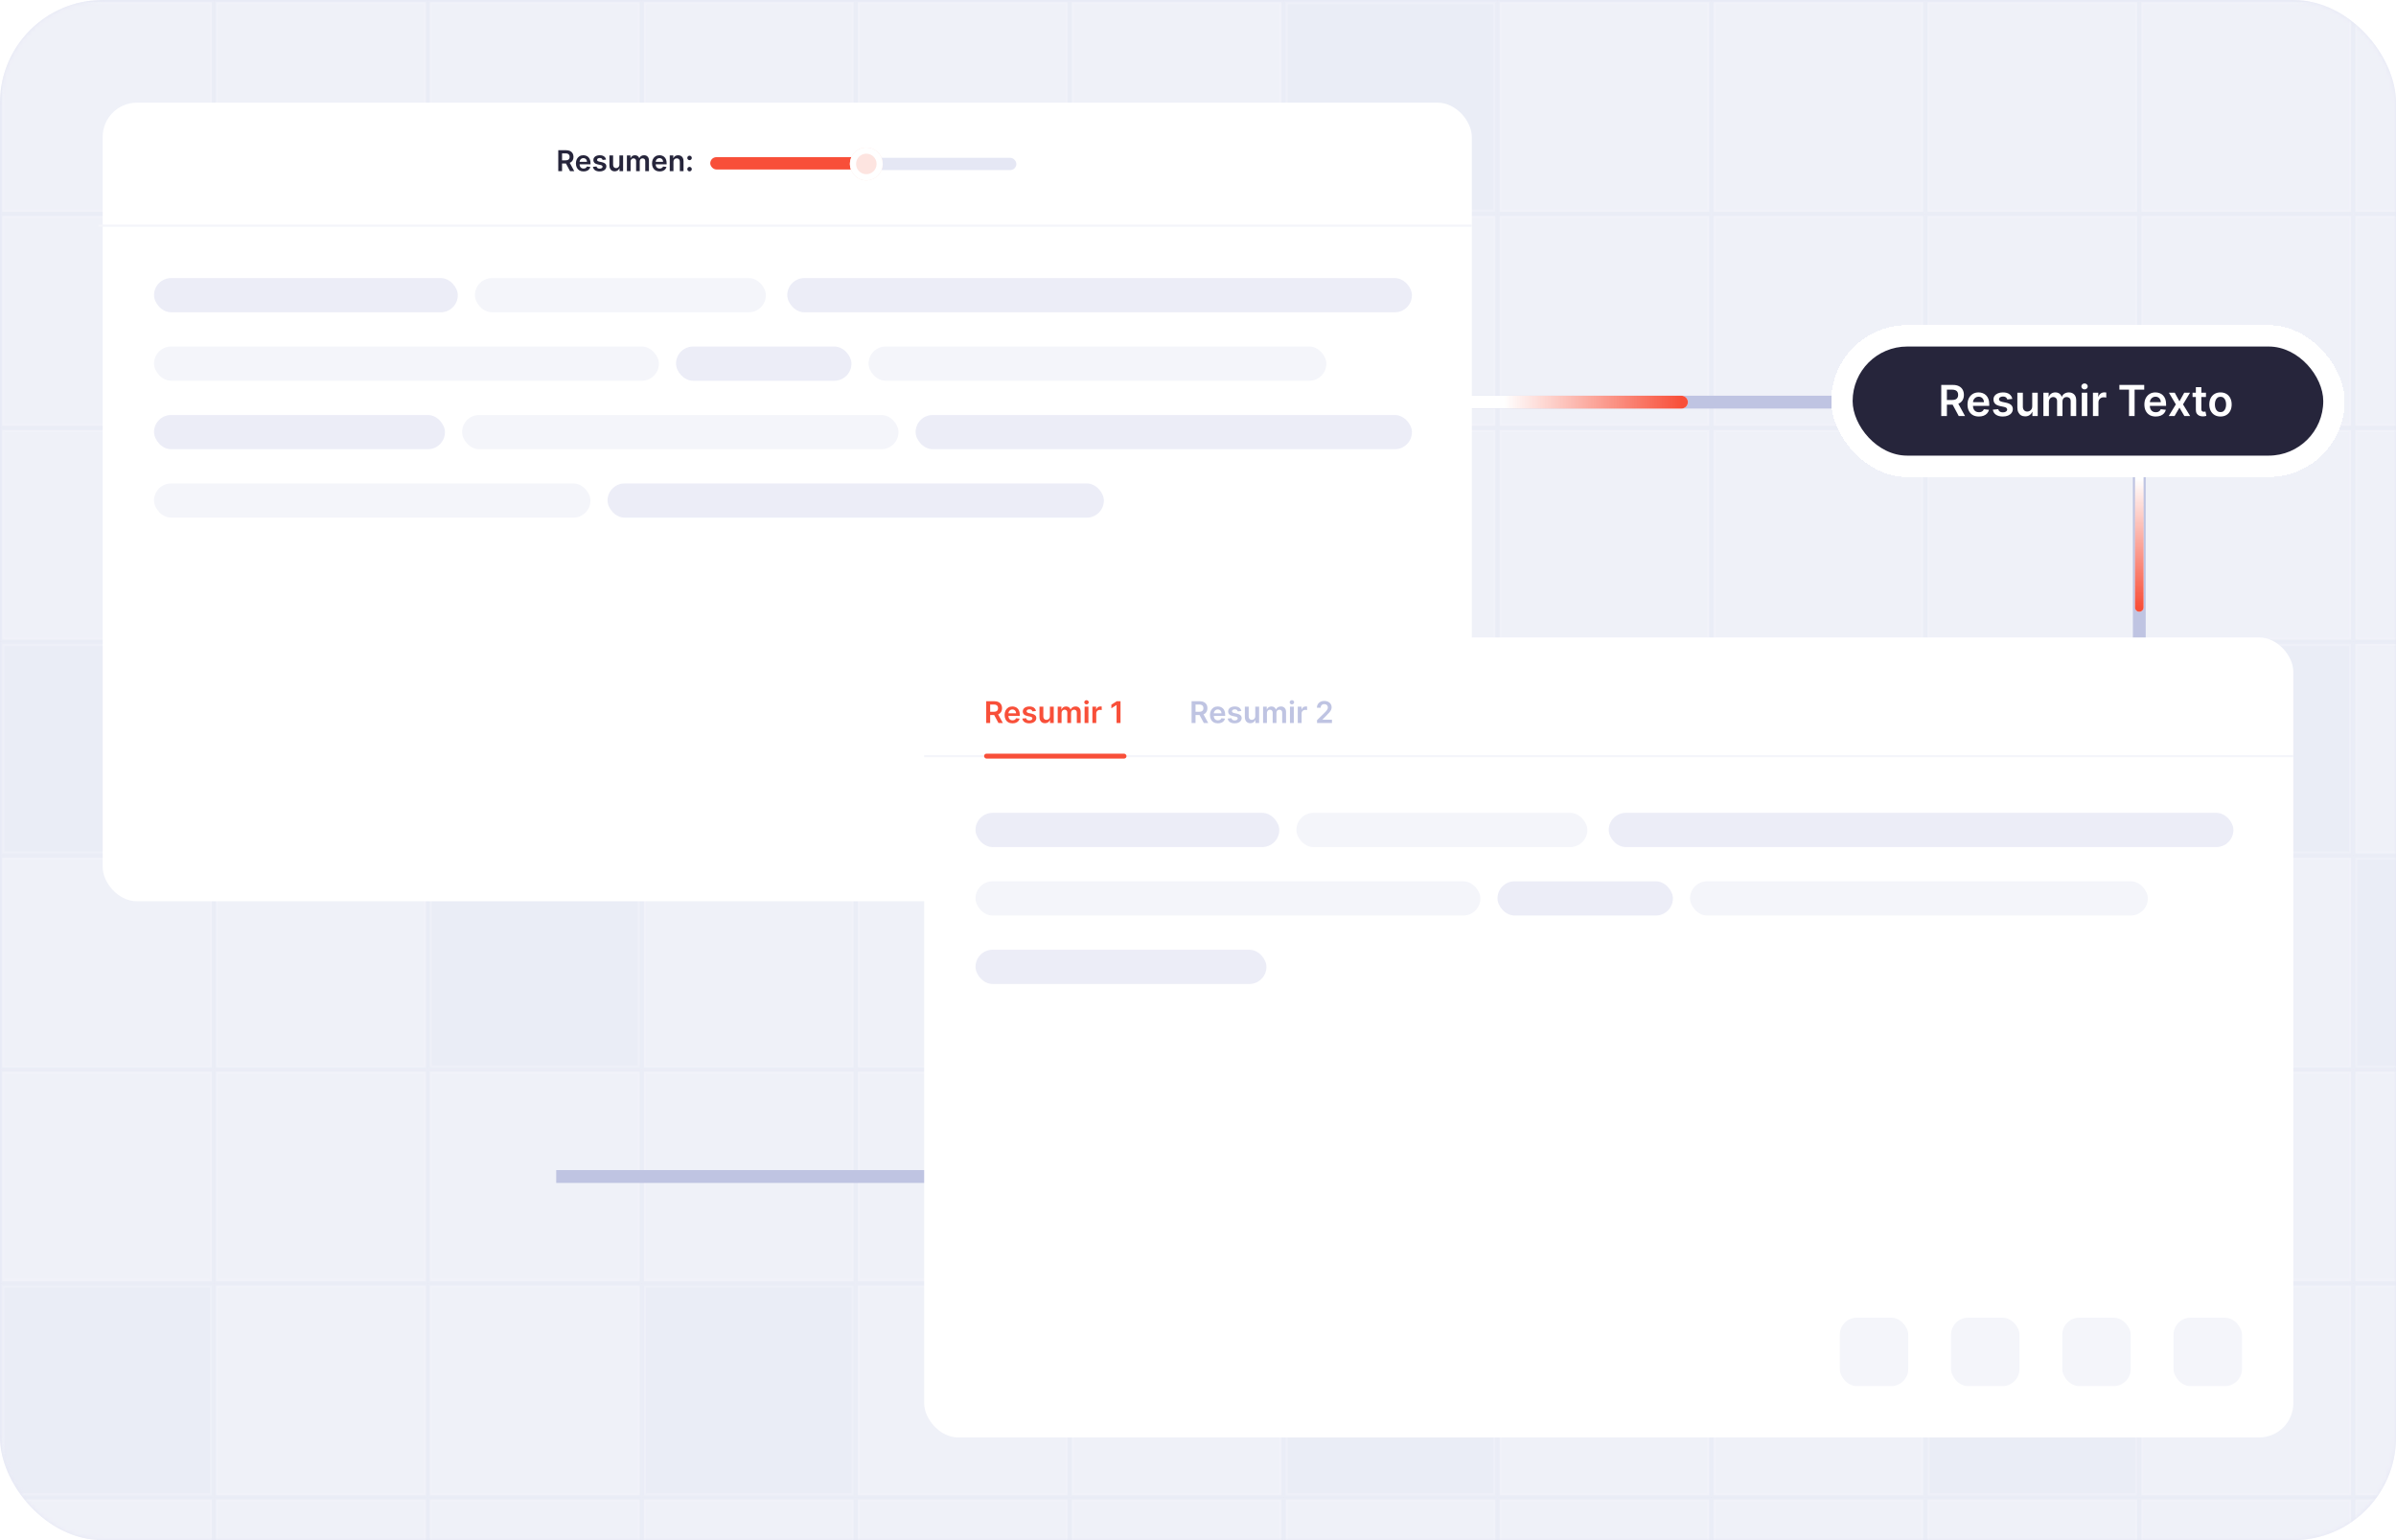 <svg width="560" height="360" viewBox="0 0 560 360" fill="none" xmlns="http://www.w3.org/2000/svg">
<g clip-path="url(#clip0_744_3020)">
<rect width="560" height="360" rx="24" fill="#E5E7F4"/>
<mask id="mask0_744_3020" style="mask-type:alpha" maskUnits="userSpaceOnUse" x="0" y="0" width="560" height="360">
<rect width="560" height="360" rx="24" fill="white"/>
</mask>
<g mask="url(#mask0_744_3020)">
<rect opacity="0.4" x="0.5" y="0.5" width="49" height="49" fill="white" stroke="#F4F5FA"/>
<rect opacity="0.4" x="50.5" y="0.5" width="49" height="49" fill="white" stroke="#F4F5FA"/>
<rect opacity="0.4" x="100.5" y="0.5" width="49" height="49" fill="white" stroke="#F4F5FA"/>
<rect opacity="0.4" x="150.5" y="0.5" width="49" height="49" fill="white" stroke="#F4F5FA"/>
<rect opacity="0.4" x="200.5" y="0.5" width="49" height="49" fill="white" stroke="#F4F5FA"/>
<rect opacity="0.4" x="250.5" y="0.5" width="49" height="49" fill="white" stroke="#F4F5FA"/>
<rect opacity="0.4" x="300.5" y="0.5" width="49" height="49" fill="#F4F5FA" stroke="#F4F5FA"/>
<rect opacity="0.4" x="350.5" y="0.5" width="49" height="49" fill="white" stroke="#F4F5FA"/>
<rect opacity="0.4" x="400.5" y="0.5" width="49" height="49" fill="white" stroke="#F4F5FA"/>
<rect opacity="0.4" x="450.5" y="0.5" width="49" height="49" fill="white" stroke="#F4F5FA"/>
<rect opacity="0.4" x="500.5" y="0.5" width="49" height="49" fill="white" stroke="#F4F5FA"/>
<rect opacity="0.4" x="550.5" y="0.5" width="49" height="49" fill="white" stroke="#F4F5FA"/>
<rect opacity="0.4" x="0.5" y="100.5" width="49" height="49" fill="white" stroke="#F4F5FA"/>
<rect opacity="0.4" x="50.5" y="100.5" width="49" height="49" fill="white" stroke="#F4F5FA"/>
<rect opacity="0.4" x="100.5" y="100.5" width="49" height="49" fill="white" stroke="#F4F5FA"/>
<rect opacity="0.4" x="150.5" y="100.5" width="49" height="49" fill="#F4F5FA" stroke="#F4F5FA"/>
<rect opacity="0.4" x="200.5" y="100.5" width="49" height="49" fill="white" stroke="#F4F5FA"/>
<rect opacity="0.4" x="250.5" y="100.5" width="49" height="49" fill="white" stroke="#F4F5FA"/>
<rect opacity="0.4" x="300.5" y="100.5" width="49" height="49" fill="white" stroke="#F4F5FA"/>
<rect opacity="0.4" x="350.5" y="100.5" width="49" height="49" fill="white" stroke="#F4F5FA"/>
<rect opacity="0.4" x="400.5" y="100.5" width="49" height="49" fill="white" stroke="#F4F5FA"/>
<rect opacity="0.4" x="450.5" y="100.5" width="49" height="49" fill="white" stroke="#F4F5FA"/>
<rect opacity="0.4" x="500.5" y="100.5" width="49" height="49" fill="white" stroke="#F4F5FA"/>
<rect opacity="0.4" x="550.5" y="100.5" width="49" height="49" fill="white" stroke="#F4F5FA"/>
<rect opacity="0.4" x="0.5" y="50.5" width="49" height="49" fill="white" stroke="#F4F5FA"/>
<rect opacity="0.4" x="50.5" y="50.5" width="49" height="49" fill="#F4F5FA" stroke="#F4F5FA"/>
<rect opacity="0.4" x="100.5" y="50.5" width="49" height="49" fill="white" stroke="#F4F5FA"/>
<rect opacity="0.4" x="150.5" y="50.5" width="49" height="49" fill="white" stroke="#F4F5FA"/>
<rect opacity="0.4" x="200.5" y="50.5" width="49" height="49" fill="#F4F5FA" stroke="#F4F5FA"/>
<rect opacity="0.4" x="250.5" y="50.5" width="49" height="49" fill="white" stroke="#F4F5FA"/>
<rect opacity="0.4" x="300.5" y="50.5" width="49" height="49" fill="white" stroke="#F4F5FA"/>
<rect opacity="0.4" x="350.5" y="50.5" width="49" height="49" fill="white" stroke="#F4F5FA"/>
<rect opacity="0.4" x="400.5" y="50.5" width="49" height="49" fill="white" stroke="#F4F5FA"/>
<rect opacity="0.4" x="450.5" y="50.5" width="49" height="49" fill="white" stroke="#F4F5FA"/>
<rect opacity="0.4" x="500.5" y="50.5" width="49" height="49" fill="white" stroke="#F4F5FA"/>
<rect opacity="0.4" x="550.5" y="50.5" width="49" height="49" fill="white" stroke="#F4F5FA"/>
<rect opacity="0.4" x="0.5" y="150.5" width="49" height="49" fill="#F4F5FA" stroke="#F4F5FA"/>
<rect opacity="0.4" x="50.5" y="150.5" width="49" height="49" fill="white" stroke="#F4F5FA"/>
<rect opacity="0.4" x="100.5" y="150.5" width="49" height="49" fill="white" stroke="#F4F5FA"/>
<rect opacity="0.4" x="150.5" y="150.5" width="49" height="49" fill="white" stroke="#F4F5FA"/>
<rect opacity="0.4" x="200.5" y="150.5" width="49" height="49" fill="white" stroke="#F4F5FA"/>
<rect opacity="0.4" x="250.5" y="150.5" width="49" height="49" fill="white" stroke="#F4F5FA"/>
<rect opacity="0.4" x="300.5" y="150.5" width="49" height="49" fill="white" stroke="#F4F5FA"/>
<rect opacity="0.4" x="350.5" y="150.5" width="49" height="49" fill="white" stroke="#F4F5FA"/>
<rect opacity="0.4" x="400.5" y="150.5" width="49" height="49" fill="white" stroke="#F4F5FA"/>
<rect opacity="0.4" x="450.5" y="150.5" width="49" height="49" fill="white" stroke="#F4F5FA"/>
<rect opacity="0.4" x="500.5" y="150.5" width="49" height="49" fill="#F4F5FA" stroke="#F4F5FA"/>
<rect opacity="0.4" x="550.5" y="150.5" width="49" height="49" fill="white" stroke="#F4F5FA"/>
<rect opacity="0.4" x="0.5" y="200.5" width="49" height="49" fill="white" stroke="#F4F5FA"/>
<rect opacity="0.4" x="150.5" y="200.5" width="49" height="49" fill="white" stroke="#F4F5FA"/>
<rect opacity="0.4" x="300.5" y="200.5" width="49" height="49" fill="white" stroke="#F4F5FA"/>
<rect opacity="0.4" x="450.5" y="200.5" width="49" height="49" fill="white" stroke="#F4F5FA"/>
<rect opacity="0.4" x="50.5" y="200.5" width="49" height="49" fill="white" stroke="#F4F5FA"/>
<rect opacity="0.4" x="200.5" y="200.5" width="49" height="49" fill="white" stroke="#F4F5FA"/>
<rect opacity="0.4" x="350.5" y="200.5" width="49" height="49" fill="white" stroke="#F4F5FA"/>
<rect opacity="0.4" x="500.5" y="200.5" width="49" height="49" fill="white" stroke="#F4F5FA"/>
<rect opacity="0.4" x="100.5" y="200.5" width="49" height="49" fill="#F4F5FA" stroke="#F4F5FA"/>
<rect opacity="0.4" x="250.5" y="200.5" width="49" height="49" fill="#F4F5FA" stroke="#F4F5FA"/>
<rect opacity="0.4" x="400.5" y="200.5" width="49" height="49" fill="#F4F5FA" stroke="#F4F5FA"/>
<rect opacity="0.4" x="550.5" y="200.5" width="49" height="49" fill="#F4F5FA" stroke="#F4F5FA"/>
<rect opacity="0.4" x="0.5" y="300.5" width="49" height="49" fill="#F4F5FA" stroke="#F4F5FA"/>
<rect opacity="0.4" x="150.5" y="300.5" width="49" height="49" fill="#F4F5FA" stroke="#F4F5FA"/>
<rect opacity="0.4" x="300.5" y="300.5" width="49" height="49" fill="#F4F5FA" stroke="#F4F5FA"/>
<rect opacity="0.4" x="450.5" y="300.5" width="49" height="49" fill="#F4F5FA" stroke="#F4F5FA"/>
<rect opacity="0.4" x="50.5" y="300.5" width="49" height="49" fill="white" stroke="#F4F5FA"/>
<rect opacity="0.4" x="200.5" y="300.5" width="49" height="49" fill="white" stroke="#F4F5FA"/>
<rect opacity="0.4" x="350.5" y="300.5" width="49" height="49" fill="white" stroke="#F4F5FA"/>
<rect opacity="0.4" x="500.5" y="300.5" width="49" height="49" fill="white" stroke="#F4F5FA"/>
<rect opacity="0.4" x="100.5" y="300.5" width="49" height="49" fill="white" stroke="#F4F5FA"/>
<rect opacity="0.4" x="250.5" y="300.5" width="49" height="49" fill="white" stroke="#F4F5FA"/>
<rect opacity="0.4" x="400.5" y="300.5" width="49" height="49" fill="white" stroke="#F4F5FA"/>
<rect opacity="0.4" x="550.5" y="300.5" width="49" height="49" fill="white" stroke="#F4F5FA"/>
<rect opacity="0.4" x="0.5" y="250.5" width="49" height="49" fill="white" stroke="#F4F5FA"/>
<rect opacity="0.4" x="150.5" y="250.5" width="49" height="49" fill="white" stroke="#F4F5FA"/>
<rect opacity="0.4" x="300.5" y="250.5" width="49" height="49" fill="white" stroke="#F4F5FA"/>
<rect opacity="0.4" x="450.5" y="250.5" width="49" height="49" fill="white" stroke="#F4F5FA"/>
<rect opacity="0.4" x="50.5" y="250.5" width="49" height="49" fill="white" stroke="#F4F5FA"/>
<rect opacity="0.4" x="200.5" y="250.5" width="49" height="49" fill="white" stroke="#F4F5FA"/>
<rect opacity="0.4" x="350.5" y="250.5" width="49" height="49" fill="white" stroke="#F4F5FA"/>
<rect opacity="0.4" x="500.5" y="250.5" width="49" height="49" fill="white" stroke="#F4F5FA"/>
<rect opacity="0.4" x="100.5" y="250.5" width="49" height="49" fill="white" stroke="#F4F5FA"/>
<rect opacity="0.4" x="250.5" y="250.5" width="49" height="49" fill="white" stroke="#F4F5FA"/>
<rect opacity="0.4" x="400.5" y="250.5" width="49" height="49" fill="white" stroke="#F4F5FA"/>
<rect opacity="0.4" x="550.5" y="250.5" width="49" height="49" fill="white" stroke="#F4F5FA"/>
<rect opacity="0.4" x="0.5" y="350.5" width="49" height="49" fill="white" stroke="#F4F5FA"/>
<rect opacity="0.4" x="150.5" y="350.5" width="49" height="49" fill="white" stroke="#F4F5FA"/>
<rect opacity="0.4" x="300.5" y="350.5" width="49" height="49" fill="white" stroke="#F4F5FA"/>
<rect opacity="0.4" x="450.5" y="350.5" width="49" height="49" fill="white" stroke="#F4F5FA"/>
<rect opacity="0.4" x="50.5" y="350.5" width="49" height="49" fill="white" stroke="#F4F5FA"/>
<rect opacity="0.4" x="200.5" y="350.5" width="49" height="49" fill="white" stroke="#F4F5FA"/>
<rect opacity="0.4" x="350.5" y="350.5" width="49" height="49" fill="white" stroke="#F4F5FA"/>
<rect opacity="0.4" x="500.5" y="350.5" width="49" height="49" fill="white" stroke="#F4F5FA"/>
<rect opacity="0.4" x="100.5" y="350.5" width="49" height="49" fill="white" stroke="#F4F5FA"/>
<rect opacity="0.4" x="250.5" y="350.5" width="49" height="49" fill="white" stroke="#F4F5FA"/>
<rect opacity="0.4" x="400.5" y="350.5" width="49" height="49" fill="white" stroke="#F4F5FA"/>
<rect opacity="0.4" x="550.5" y="350.5" width="49" height="49" fill="white" stroke="#F4F5FA"/>
</g>
<path d="M500 156L500 106C500 99.373 494.627 94 488 94H337" stroke="#BFC4E2" stroke-width="3"/>
<path d="M218 275H130" stroke="#BFC4E2" stroke-width="3"/>
<path d="M501 95V94H499V95H501ZM499 142C499 142.552 499.448 143 500 143C500.552 143 501 142.552 501 142H499ZM499 95V142H501V95H499Z" fill="white"/>
<path d="M501 95V94H499V95H501ZM499 142C499 142.552 499.448 143 500 143C500.552 143 501 142.552 501 142H499ZM499 95V142H501V95H499Z" fill="url(#paint0_linear_744_3020)"/>
<g filter="url(#filter0_d_744_3020)">
<rect x="24" y="24" width="320" height="186.667" rx="8" fill="white"/>
</g>
<rect x="36" y="97" width="68" height="8" rx="4" fill="#E5E7F4" fill-opacity="0.75"/>
<rect x="184" y="65" width="146" height="8" rx="4" fill="#E5E7F4" fill-opacity="0.75"/>
<rect x="108" y="97" width="102" height="8" rx="4" fill="#F4F5FA"/>
<rect x="36" y="113" width="102" height="8" rx="4" fill="#F4F5FA"/>
<rect x="36" y="81" width="118" height="8" rx="4" fill="#F4F5FA"/>
<rect x="111" y="65" width="68" height="8" rx="4" fill="#F4F5FA"/>
<rect x="158" y="81" width="41" height="8" rx="4" fill="#E5E7F4" fill-opacity="0.75"/>
<rect x="214" y="97" width="116" height="8" rx="4" fill="#E5E7F4" fill-opacity="0.75"/>
<rect x="142" y="113" width="116" height="8" rx="4" fill="#E5E7F4" fill-opacity="0.75"/>
<rect x="203" y="81" width="107" height="8" rx="4" fill="#F4F5FA"/>
<rect x="36" y="65" width="71" height="8" rx="4" fill="#E5E7F4" fill-opacity="0.75"/>
<path d="M130.482 40V35.113H132.315C132.69 35.113 133.005 35.178 133.26 35.308C133.516 35.439 133.709 35.622 133.84 35.857C133.972 36.091 134.038 36.364 134.038 36.676C134.038 36.989 133.971 37.261 133.837 37.492C133.705 37.721 133.51 37.898 133.253 38.024C132.995 38.148 132.678 38.21 132.303 38.21H130.998V37.475H132.184C132.403 37.475 132.583 37.445 132.723 37.385C132.863 37.322 132.966 37.233 133.033 37.115C133.101 36.996 133.136 36.849 133.136 36.676C133.136 36.502 133.101 36.354 133.033 36.232C132.965 36.108 132.86 36.014 132.72 35.95C132.58 35.885 132.4 35.852 132.179 35.852H131.367V40H130.482ZM133.007 37.785L134.217 40H133.229L132.04 37.785H133.007ZM136.385 40.072C136.017 40.072 135.7 39.995 135.433 39.843C135.167 39.688 134.962 39.47 134.819 39.189C134.676 38.906 134.604 38.572 134.604 38.189C134.604 37.812 134.676 37.481 134.819 37.196C134.964 36.91 135.166 36.687 135.425 36.528C135.685 36.367 135.989 36.287 136.339 36.287C136.565 36.287 136.778 36.323 136.979 36.397C137.181 36.468 137.359 36.58 137.513 36.731C137.669 36.882 137.792 37.074 137.881 37.308C137.97 37.541 138.015 37.817 138.015 38.139V38.404H135.01V37.821H137.187C137.185 37.656 137.149 37.509 137.079 37.38C137.009 37.249 136.911 37.147 136.786 37.072C136.662 36.997 136.517 36.96 136.351 36.96C136.175 36.96 136.02 37.003 135.886 37.089C135.752 37.173 135.648 37.284 135.573 37.423C135.5 37.559 135.463 37.71 135.461 37.874V38.382C135.461 38.595 135.5 38.778 135.578 38.931C135.656 39.082 135.765 39.198 135.905 39.279C136.045 39.359 136.209 39.399 136.397 39.399C136.522 39.399 136.636 39.381 136.738 39.346C136.84 39.309 136.928 39.256 137.003 39.186C137.078 39.116 137.134 39.029 137.172 38.926L137.979 39.017C137.928 39.23 137.831 39.416 137.688 39.575C137.546 39.733 137.365 39.855 137.144 39.943C136.922 40.029 136.669 40.072 136.385 40.072ZM141.642 37.303L140.855 37.389C140.833 37.31 140.794 37.235 140.738 37.165C140.684 37.095 140.611 37.038 140.518 36.996C140.426 36.953 140.313 36.931 140.18 36.931C140 36.931 139.849 36.97 139.726 37.048C139.605 37.126 139.546 37.227 139.547 37.351C139.546 37.458 139.585 37.544 139.664 37.611C139.745 37.678 139.879 37.733 140.065 37.776L140.69 37.91C141.037 37.984 141.295 38.103 141.463 38.265C141.634 38.427 141.72 38.64 141.721 38.902C141.72 39.133 141.652 39.337 141.518 39.513C141.386 39.688 141.203 39.825 140.967 39.924C140.732 40.022 140.461 40.072 140.156 40.072C139.707 40.072 139.346 39.978 139.072 39.79C138.799 39.601 138.636 39.337 138.583 39L139.426 38.919C139.464 39.084 139.545 39.209 139.669 39.294C139.793 39.378 139.955 39.42 140.153 39.42C140.359 39.42 140.523 39.378 140.647 39.294C140.773 39.209 140.836 39.105 140.836 38.981C140.836 38.876 140.795 38.789 140.714 38.721C140.635 38.653 140.511 38.6 140.342 38.563L139.717 38.432C139.365 38.359 139.105 38.236 138.936 38.062C138.768 37.887 138.684 37.666 138.686 37.399C138.684 37.173 138.745 36.977 138.87 36.812C138.995 36.645 139.169 36.516 139.392 36.425C139.616 36.333 139.875 36.287 140.168 36.287C140.597 36.287 140.935 36.378 141.182 36.561C141.43 36.744 141.584 36.992 141.642 37.303ZM144.77 38.458V36.334H145.634V40H144.796V39.349H144.758C144.675 39.554 144.539 39.722 144.35 39.852C144.162 39.983 143.931 40.048 143.655 40.048C143.415 40.048 143.203 39.994 143.018 39.888C142.835 39.78 142.692 39.623 142.589 39.418C142.485 39.211 142.434 38.961 142.434 38.668V36.334H143.297V38.535C143.297 38.767 143.361 38.952 143.488 39.088C143.616 39.225 143.783 39.294 143.989 39.294C144.117 39.294 144.24 39.263 144.359 39.201C144.479 39.139 144.577 39.046 144.653 38.924C144.731 38.8 144.77 38.645 144.77 38.458ZM146.522 40V36.334H147.348V36.957H147.391C147.467 36.747 147.593 36.584 147.77 36.466C147.947 36.346 148.157 36.287 148.402 36.287C148.651 36.287 148.86 36.347 149.03 36.468C149.202 36.587 149.323 36.751 149.393 36.957H149.431C149.512 36.754 149.649 36.592 149.841 36.471C150.036 36.348 150.265 36.287 150.531 36.287C150.868 36.287 151.144 36.393 151.357 36.607C151.57 36.82 151.677 37.131 151.677 37.54V40H150.81V37.673C150.81 37.446 150.75 37.279 150.629 37.175C150.508 37.068 150.36 37.015 150.185 37.015C149.977 37.015 149.814 37.08 149.696 37.21C149.58 37.339 149.522 37.507 149.522 37.714V40H148.674V37.638C148.674 37.448 148.617 37.297 148.503 37.184C148.39 37.071 148.242 37.015 148.059 37.015C147.935 37.015 147.822 37.047 147.72 37.11C147.618 37.172 147.537 37.261 147.477 37.375C147.416 37.488 147.386 37.62 147.386 37.771V40H146.522ZM154.176 40.072C153.808 40.072 153.491 39.995 153.223 39.843C152.958 39.688 152.753 39.47 152.61 39.189C152.467 38.906 152.395 38.572 152.395 38.189C152.395 37.812 152.467 37.481 152.61 37.196C152.755 36.91 152.957 36.687 153.216 36.528C153.476 36.367 153.78 36.287 154.13 36.287C154.356 36.287 154.569 36.323 154.77 36.397C154.972 36.468 155.15 36.58 155.304 36.731C155.46 36.882 155.583 37.074 155.672 37.308C155.761 37.541 155.806 37.817 155.806 38.139V38.404H152.801V37.821H154.977C154.976 37.656 154.94 37.509 154.87 37.38C154.8 37.249 154.702 37.147 154.577 37.072C154.452 36.997 154.308 36.96 154.142 36.96C153.966 36.96 153.811 37.003 153.677 37.089C153.543 37.173 153.439 37.284 153.364 37.423C153.291 37.559 153.254 37.71 153.252 37.874V38.382C153.252 38.595 153.291 38.778 153.369 38.931C153.447 39.082 153.556 39.198 153.696 39.279C153.836 39.359 154 39.399 154.188 39.399C154.313 39.399 154.427 39.381 154.529 39.346C154.631 39.309 154.719 39.256 154.794 39.186C154.868 39.116 154.925 39.029 154.963 38.926L155.77 39.017C155.719 39.23 155.622 39.416 155.479 39.575C155.337 39.733 155.156 39.855 154.935 39.943C154.713 40.029 154.46 40.072 154.176 40.072ZM157.4 37.852V40H156.536V36.334H157.362V36.957H157.405C157.489 36.752 157.624 36.589 157.808 36.468C157.994 36.347 158.224 36.287 158.498 36.287C158.751 36.287 158.971 36.341 159.159 36.449C159.348 36.557 159.495 36.714 159.598 36.919C159.703 37.124 159.755 37.373 159.753 37.666V40H158.889V37.8C158.889 37.555 158.826 37.363 158.698 37.225C158.573 37.086 158.399 37.017 158.176 37.017C158.025 37.017 157.89 37.05 157.773 37.117C157.656 37.182 157.565 37.277 157.498 37.401C157.433 37.525 157.4 37.676 157.4 37.852ZM161.164 40.053C161.019 40.053 160.895 40.002 160.791 39.9C160.688 39.798 160.637 39.674 160.639 39.528C160.637 39.384 160.688 39.262 160.791 39.16C160.895 39.058 161.019 39.007 161.164 39.007C161.304 39.007 161.425 39.058 161.529 39.16C161.634 39.262 161.687 39.384 161.689 39.528C161.687 39.624 161.661 39.713 161.612 39.792C161.564 39.872 161.501 39.936 161.421 39.983C161.343 40.029 161.257 40.053 161.164 40.053ZM161.164 37.437C161.019 37.437 160.895 37.386 160.791 37.284C160.688 37.181 160.637 37.057 160.639 36.912C160.637 36.769 160.688 36.646 160.791 36.544C160.895 36.441 161.019 36.389 161.164 36.389C161.304 36.389 161.425 36.441 161.529 36.544C161.634 36.646 161.687 36.769 161.689 36.912C161.687 37.008 161.661 37.095 161.612 37.175C161.564 37.254 161.501 37.318 161.421 37.365C161.343 37.413 161.257 37.437 161.164 37.437Z" fill="#26253B"/>
<rect x="166" y="36.733" width="36.48" height="2.88" rx="1.44" fill="#F84F39"/>
<rect x="201.066" y="36.879" width="36.48" height="2.88" rx="1.44" fill="#E5E7F4"/>
<g filter="url(#filter1_d_744_3020)">
<path d="M202.48 42.16C204.6 42.16 206.32 40.44 206.32 38.319C206.32 36.199 204.6 34.48 202.48 34.48C200.359 34.48 198.64 36.199 198.64 38.319C198.64 40.44 200.359 42.16 202.48 42.16Z" fill="#FDE4E0"/>
<path d="M205.6 38.319C205.6 40.043 204.203 41.44 202.48 41.44C200.757 41.44 199.36 40.043 199.36 38.319C199.36 36.596 200.757 35.2 202.48 35.2C204.203 35.2 205.6 36.596 205.6 38.319Z" stroke="white" stroke-width="1.44"/>
</g>
<g filter="url(#filter2_d_744_3020)">
<rect x="216" y="149" width="320" height="187" rx="8" fill="white"/>
</g>
<line x1="216" y1="176.75" x2="536" y2="176.75" stroke="#F4F5FA" stroke-width="0.5"/>
<rect x="508" y="308" width="16" height="16" rx="4" fill="#F4F5FA"/>
<rect x="456" y="308" width="16" height="16" rx="4" fill="#F4F5FA"/>
<rect x="482" y="308" width="16" height="16" rx="4" fill="#F4F5FA"/>
<rect x="430" y="308" width="16" height="16" rx="4" fill="#F4F5FA"/>
<rect x="228" y="222" width="68" height="8" rx="4" fill="#E5E7F4" fill-opacity="0.75"/>
<rect x="376" y="190" width="146" height="8" rx="4" fill="#E5E7F4" fill-opacity="0.75"/>
<rect x="228" y="206" width="118" height="8" rx="4" fill="#F4F5FA"/>
<rect x="303" y="190" width="68" height="8" rx="4" fill="#F4F5FA"/>
<rect x="350" y="206" width="41" height="8" rx="4" fill="#E5E7F4" fill-opacity="0.75"/>
<rect x="395" y="206" width="107" height="8" rx="4" fill="#F4F5FA"/>
<rect x="228" y="190" width="71" height="8" rx="4" fill="#E5E7F4" fill-opacity="0.75"/>
<path d="M230.502 169V163.909H232.411C232.802 163.909 233.13 163.977 233.396 164.113C233.662 164.249 233.864 164.439 234 164.685C234.137 164.928 234.206 165.212 234.206 165.537C234.206 165.864 234.136 166.147 233.997 166.387C233.86 166.626 233.657 166.811 233.388 166.942C233.12 167.071 232.79 167.136 232.399 167.136H231.039V166.37H232.275C232.503 166.37 232.69 166.339 232.836 166.276C232.982 166.211 233.09 166.117 233.159 165.995C233.231 165.87 233.266 165.718 233.266 165.537C233.266 165.357 233.231 165.203 233.159 165.075C233.088 164.946 232.98 164.848 232.834 164.782C232.688 164.714 232.5 164.68 232.27 164.68H231.424V169H230.502ZM233.132 166.693L234.392 169H233.363L232.125 166.693H233.132ZM236.651 169.075C236.268 169.075 235.937 168.995 235.659 168.836C235.382 168.675 235.169 168.448 235.02 168.155C234.871 167.86 234.796 167.513 234.796 167.113C234.796 166.721 234.871 166.376 235.02 166.079C235.171 165.781 235.381 165.549 235.651 165.383C235.922 165.216 236.239 165.132 236.604 165.132C236.839 165.132 237.061 165.17 237.27 165.246C237.48 165.321 237.666 165.437 237.827 165.594C237.989 165.752 238.117 165.952 238.209 166.196C238.302 166.438 238.349 166.726 238.349 167.061V167.337H235.219V166.73H237.486C237.484 166.558 237.447 166.405 237.374 166.271C237.301 166.135 237.199 166.028 237.068 165.95C236.939 165.872 236.788 165.833 236.616 165.833C236.432 165.833 236.27 165.878 236.131 165.967C235.992 166.055 235.883 166.171 235.806 166.315C235.729 166.458 235.69 166.614 235.689 166.785V167.315C235.689 167.537 235.729 167.727 235.811 167.886C235.892 168.044 236.005 168.165 236.151 168.249C236.297 168.332 236.468 168.374 236.663 168.374C236.794 168.374 236.913 168.355 237.019 168.319C237.125 168.281 237.217 168.225 237.295 168.152C237.372 168.079 237.431 167.989 237.471 167.881L238.311 167.976C238.258 168.198 238.157 168.392 238.008 168.558C237.86 168.722 237.672 168.849 237.441 168.94C237.211 169.03 236.947 169.075 236.651 169.075ZM242.128 166.191L241.307 166.281C241.284 166.198 241.243 166.12 241.185 166.047C241.129 165.974 241.053 165.915 240.957 165.87C240.861 165.826 240.743 165.803 240.604 165.803C240.417 165.803 240.259 165.844 240.131 165.925C240.006 166.006 239.943 166.112 239.945 166.241C239.943 166.352 239.984 166.442 240.067 166.512C240.151 166.581 240.291 166.638 240.484 166.683L241.136 166.822C241.497 166.9 241.765 167.024 241.941 167.193C242.118 167.362 242.208 167.583 242.21 167.857C242.208 168.097 242.138 168.309 241.998 168.493C241.861 168.675 241.669 168.818 241.424 168.92C241.179 169.023 240.897 169.075 240.579 169.075C240.112 169.075 239.735 168.977 239.45 168.781C239.165 168.584 238.995 168.31 238.941 167.958L239.818 167.874C239.858 168.046 239.943 168.176 240.072 168.264C240.201 168.352 240.369 168.396 240.576 168.396C240.79 168.396 240.962 168.352 241.091 168.264C241.222 168.176 241.287 168.068 241.287 167.939C241.287 167.829 241.245 167.739 241.161 167.668C241.078 167.596 240.948 167.542 240.773 167.504L240.122 167.367C239.755 167.291 239.484 167.162 239.309 166.982C239.133 166.799 239.046 166.569 239.048 166.29C239.046 166.055 239.11 165.851 239.239 165.679C239.37 165.505 239.551 165.371 239.783 165.276C240.017 165.18 240.286 165.132 240.591 165.132C241.039 165.132 241.391 165.227 241.648 165.418C241.906 165.609 242.066 165.866 242.128 166.191ZM245.385 167.394V165.182H246.285V169H245.413V168.321H245.373C245.287 168.535 245.145 168.71 244.948 168.846C244.752 168.982 244.511 169.05 244.224 169.05C243.974 169.05 243.753 168.994 243.561 168.883C243.37 168.77 243.221 168.607 243.113 168.393C243.005 168.178 242.952 167.918 242.952 167.613V165.182H243.851V167.474C243.851 167.716 243.918 167.908 244.05 168.05C244.183 168.193 244.357 168.264 244.572 168.264C244.705 168.264 244.833 168.232 244.958 168.167C245.082 168.103 245.184 168.007 245.263 167.879C245.345 167.75 245.385 167.588 245.385 167.394ZM247.21 169V165.182H248.07V165.831H248.115C248.195 165.612 248.327 165.441 248.51 165.319C248.694 165.194 248.914 165.132 249.169 165.132C249.428 165.132 249.646 165.195 249.823 165.321C250.002 165.445 250.128 165.615 250.201 165.831H250.241C250.325 165.618 250.468 165.449 250.668 165.324C250.87 165.196 251.11 165.132 251.387 165.132C251.738 165.132 252.025 165.243 252.247 165.465C252.469 165.687 252.58 166.011 252.58 166.437V169H251.677V166.576C251.677 166.339 251.614 166.166 251.488 166.057C251.363 165.946 251.208 165.89 251.026 165.89C250.809 165.89 250.639 165.958 250.517 166.094C250.396 166.228 250.335 166.403 250.335 166.619V169H249.453V166.539C249.453 166.342 249.393 166.184 249.274 166.067C249.156 165.949 249.002 165.89 248.811 165.89C248.682 165.89 248.564 165.923 248.458 165.99C248.352 166.054 248.268 166.146 248.205 166.266C248.142 166.383 248.11 166.521 248.11 166.678V169H247.21ZM253.493 169V165.182H254.392V169H253.493ZM253.945 164.64C253.803 164.64 253.68 164.593 253.577 164.498C253.474 164.402 253.423 164.287 253.423 164.153C253.423 164.017 253.474 163.902 253.577 163.807C253.68 163.711 253.803 163.663 253.945 163.663C254.089 163.663 254.212 163.711 254.313 163.807C254.416 163.902 254.467 164.017 254.467 164.153C254.467 164.287 254.416 164.402 254.313 164.498C254.212 164.593 254.089 164.64 253.945 164.64ZM255.318 169V165.182H256.19V165.818H256.23C256.3 165.598 256.419 165.428 256.588 165.309C256.759 165.188 256.953 165.127 257.172 165.127C257.222 165.127 257.277 165.13 257.339 165.135C257.402 165.138 257.454 165.144 257.495 165.152V165.98C257.457 165.967 257.397 165.955 257.314 165.945C257.233 165.933 257.154 165.928 257.078 165.928C256.914 165.928 256.766 165.963 256.635 166.034C256.506 166.104 256.404 166.201 256.33 166.325C256.255 166.45 256.218 166.593 256.218 166.755V169H255.318ZM261.89 163.909V169H260.968V164.806H260.938L259.748 165.567V164.722L261.013 163.909H261.89Z" fill="#F84F39"/>
<path d="M278.502 169V163.909H280.411C280.802 163.909 281.13 163.977 281.396 164.113C281.662 164.249 281.864 164.439 282 164.685C282.137 164.928 282.206 165.212 282.206 165.537C282.206 165.864 282.136 166.147 281.997 166.387C281.86 166.626 281.657 166.811 281.388 166.942C281.12 167.071 280.79 167.136 280.399 167.136H279.039V166.37H280.275C280.503 166.37 280.69 166.339 280.836 166.276C280.982 166.211 281.09 166.117 281.159 165.995C281.231 165.87 281.266 165.718 281.266 165.537C281.266 165.357 281.231 165.203 281.159 165.075C281.088 164.946 280.98 164.848 280.834 164.782C280.688 164.714 280.5 164.68 280.27 164.68H279.424V169H278.502ZM281.132 166.693L282.392 169H281.363L280.125 166.693H281.132ZM284.651 169.075C284.268 169.075 283.937 168.995 283.659 168.836C283.382 168.675 283.169 168.448 283.02 168.155C282.871 167.86 282.796 167.513 282.796 167.113C282.796 166.721 282.871 166.376 283.02 166.079C283.171 165.781 283.381 165.549 283.651 165.383C283.922 165.216 284.239 165.132 284.604 165.132C284.839 165.132 285.061 165.17 285.27 165.246C285.48 165.321 285.666 165.437 285.827 165.594C285.989 165.752 286.117 165.952 286.209 166.196C286.302 166.438 286.349 166.726 286.349 167.061V167.337H283.219V166.73H285.486C285.484 166.558 285.447 166.405 285.374 166.271C285.301 166.135 285.199 166.028 285.068 165.95C284.939 165.872 284.788 165.833 284.616 165.833C284.432 165.833 284.27 165.878 284.131 165.967C283.992 166.055 283.883 166.171 283.806 166.315C283.729 166.458 283.69 166.614 283.689 166.785V167.315C283.689 167.537 283.729 167.727 283.811 167.886C283.892 168.044 284.005 168.165 284.151 168.249C284.297 168.332 284.468 168.374 284.663 168.374C284.794 168.374 284.913 168.355 285.019 168.319C285.125 168.281 285.217 168.225 285.295 168.152C285.372 168.079 285.431 167.989 285.471 167.881L286.311 167.976C286.258 168.198 286.157 168.392 286.008 168.558C285.86 168.722 285.672 168.849 285.441 168.94C285.211 169.03 284.947 169.075 284.651 169.075ZM290.128 166.191L289.307 166.281C289.284 166.198 289.243 166.12 289.185 166.047C289.129 165.974 289.053 165.915 288.957 165.87C288.861 165.826 288.743 165.803 288.604 165.803C288.417 165.803 288.259 165.844 288.131 165.925C288.006 166.006 287.943 166.112 287.945 166.241C287.943 166.352 287.984 166.442 288.067 166.512C288.151 166.581 288.291 166.638 288.484 166.683L289.136 166.822C289.497 166.9 289.765 167.024 289.941 167.193C290.118 167.362 290.208 167.583 290.21 167.857C290.208 168.097 290.138 168.309 289.998 168.493C289.861 168.675 289.669 168.818 289.424 168.92C289.179 169.023 288.897 169.075 288.579 169.075C288.112 169.075 287.735 168.977 287.45 168.781C287.165 168.584 286.995 168.31 286.941 167.958L287.818 167.874C287.858 168.046 287.943 168.176 288.072 168.264C288.201 168.352 288.369 168.396 288.576 168.396C288.79 168.396 288.962 168.352 289.091 168.264C289.222 168.176 289.287 168.068 289.287 167.939C289.287 167.829 289.245 167.739 289.161 167.668C289.078 167.596 288.948 167.542 288.773 167.504L288.122 167.367C287.755 167.291 287.484 167.162 287.309 166.982C287.133 166.799 287.046 166.569 287.048 166.29C287.046 166.055 287.11 165.851 287.239 165.679C287.37 165.505 287.551 165.371 287.783 165.276C288.017 165.18 288.286 165.132 288.591 165.132C289.039 165.132 289.391 165.227 289.648 165.418C289.906 165.609 290.066 165.866 290.128 166.191ZM293.385 167.394V165.182H294.285V169H293.413V168.321H293.373C293.287 168.535 293.145 168.71 292.948 168.846C292.752 168.982 292.511 169.05 292.224 169.05C291.974 169.05 291.753 168.994 291.561 168.883C291.37 168.77 291.221 168.607 291.113 168.393C291.005 168.178 290.952 167.918 290.952 167.613V165.182H291.851V167.474C291.851 167.716 291.918 167.908 292.05 168.05C292.183 168.193 292.357 168.264 292.572 168.264C292.705 168.264 292.833 168.232 292.958 168.167C293.082 168.103 293.184 168.007 293.263 167.879C293.345 167.75 293.385 167.588 293.385 167.394ZM295.21 169V165.182H296.07V165.831H296.115C296.195 165.612 296.327 165.441 296.51 165.319C296.694 165.194 296.914 165.132 297.169 165.132C297.428 165.132 297.646 165.195 297.823 165.321C298.002 165.445 298.128 165.615 298.201 165.831H298.241C298.325 165.618 298.468 165.449 298.668 165.324C298.87 165.196 299.11 165.132 299.387 165.132C299.738 165.132 300.025 165.243 300.247 165.465C300.469 165.687 300.58 166.011 300.58 166.437V169H299.677V166.576C299.677 166.339 299.614 166.166 299.488 166.057C299.363 165.946 299.208 165.89 299.026 165.89C298.809 165.89 298.639 165.958 298.517 166.094C298.396 166.228 298.335 166.403 298.335 166.619V169H297.453V166.539C297.453 166.342 297.393 166.184 297.274 166.067C297.156 165.949 297.002 165.89 296.811 165.89C296.682 165.89 296.564 165.923 296.458 165.99C296.352 166.054 296.268 166.146 296.205 166.266C296.142 166.383 296.11 166.521 296.11 166.678V169H295.21ZM301.493 169V165.182H302.392V169H301.493ZM301.945 164.64C301.803 164.64 301.68 164.593 301.577 164.498C301.474 164.402 301.423 164.287 301.423 164.153C301.423 164.017 301.474 163.902 301.577 163.807C301.68 163.711 301.803 163.663 301.945 163.663C302.089 163.663 302.212 163.711 302.313 163.807C302.416 163.902 302.467 164.017 302.467 164.153C302.467 164.287 302.416 164.402 302.313 164.498C302.212 164.593 302.089 164.64 301.945 164.64ZM303.318 169V165.182H304.19V165.818H304.23C304.3 165.598 304.419 165.428 304.588 165.309C304.759 165.188 304.953 165.127 305.172 165.127C305.222 165.127 305.277 165.13 305.339 165.135C305.402 165.138 305.454 165.144 305.495 165.152V165.98C305.457 165.967 305.397 165.955 305.314 165.945C305.233 165.933 305.154 165.928 305.078 165.928C304.914 165.928 304.766 165.963 304.635 166.034C304.506 166.104 304.404 166.201 304.33 166.325C304.255 166.45 304.218 166.593 304.218 166.755V169H303.318ZM307.82 169V168.334L309.587 166.601C309.756 166.431 309.897 166.279 310.01 166.146C310.122 166.014 310.207 165.885 310.263 165.761C310.319 165.637 310.348 165.504 310.348 165.363C310.348 165.203 310.311 165.065 310.238 164.951C310.165 164.835 310.065 164.745 309.938 164.682C309.81 164.619 309.665 164.588 309.502 164.588C309.335 164.588 309.188 164.623 309.062 164.692C308.937 164.76 308.839 164.857 308.769 164.983C308.701 165.109 308.667 165.259 308.667 165.433H307.79C307.79 165.11 307.864 164.829 308.011 164.59C308.158 164.352 308.362 164.167 308.62 164.036C308.88 163.905 309.179 163.839 309.515 163.839C309.856 163.839 310.156 163.903 310.415 164.031C310.673 164.158 310.874 164.333 311.016 164.555C311.161 164.777 311.233 165.031 311.233 165.316C311.233 165.507 311.196 165.694 311.123 165.878C311.05 166.062 310.922 166.266 310.738 166.489C310.556 166.713 310.3 166.984 309.97 167.302L309.092 168.195V168.229H311.31V169H307.82Z" fill="#BFC4E2"/>
<g filter="url(#filter3_d_744_3020)">
<rect x="428" y="76" width="120" height="35.5" rx="17.75" fill="white" shape-rendering="crispEdges"/>
<rect x="433" y="81" width="110" height="25.5" rx="12.75" fill="#26253B"/>
<path d="M453.717 97.25V89.977H456.445C457.003 89.977 457.472 90.074 457.851 90.269C458.232 90.463 458.52 90.735 458.714 91.085C458.91 91.433 459.009 91.839 459.009 92.303C459.009 92.77 458.909 93.174 458.71 93.518C458.514 93.859 458.224 94.123 457.84 94.31C457.457 94.494 456.986 94.587 456.427 94.587H454.484V93.493H456.249C456.576 93.493 456.844 93.448 457.052 93.358C457.26 93.266 457.414 93.132 457.513 92.957C457.615 92.779 457.666 92.561 457.666 92.303C457.666 92.045 457.615 91.825 457.513 91.643C457.412 91.458 457.257 91.318 457.048 91.224C456.84 91.127 456.571 91.078 456.242 91.078H455.035V97.25H453.717ZM457.474 93.954L459.275 97.25H457.805L456.036 93.954H457.474ZM462.501 97.356C461.954 97.356 461.482 97.243 461.084 97.016C460.689 96.786 460.385 96.462 460.172 96.043C459.958 95.621 459.852 95.125 459.852 94.555C459.852 93.994 459.958 93.501 460.172 93.077C460.387 92.651 460.688 92.32 461.074 92.083C461.459 91.844 461.913 91.724 462.434 91.724C462.77 91.724 463.087 91.779 463.385 91.888C463.686 91.994 463.951 92.16 464.181 92.385C464.413 92.61 464.595 92.896 464.728 93.244C464.86 93.59 464.926 94.002 464.926 94.48V94.874H460.456V94.008H463.694C463.692 93.762 463.639 93.543 463.534 93.351C463.43 93.157 463.285 93.004 463.098 92.893C462.913 92.781 462.698 92.726 462.451 92.726C462.189 92.726 461.958 92.79 461.759 92.918C461.56 93.043 461.405 93.209 461.294 93.415C461.185 93.618 461.129 93.842 461.127 94.086V94.842C461.127 95.16 461.185 95.432 461.301 95.659C461.417 95.884 461.579 96.057 461.787 96.178C461.996 96.296 462.239 96.355 462.519 96.355C462.706 96.355 462.875 96.329 463.027 96.277C463.178 96.222 463.31 96.143 463.421 96.039C463.532 95.935 463.616 95.806 463.673 95.652L464.873 95.787C464.797 96.104 464.653 96.381 464.44 96.618C464.229 96.852 463.959 97.035 463.63 97.165C463.301 97.293 462.925 97.356 462.501 97.356ZM470.325 93.237L469.153 93.365C469.12 93.247 469.062 93.135 468.979 93.031C468.899 92.927 468.79 92.843 468.653 92.779C468.515 92.715 468.347 92.683 468.148 92.683C467.881 92.683 467.656 92.741 467.474 92.857C467.294 92.973 467.205 93.124 467.207 93.308C467.205 93.467 467.263 93.596 467.381 93.695C467.502 93.795 467.701 93.876 467.978 93.94L468.908 94.139C469.424 94.251 469.808 94.427 470.059 94.668C470.312 94.91 470.44 95.226 470.442 95.617C470.44 95.96 470.339 96.263 470.14 96.526C469.944 96.786 469.671 96.99 469.32 97.136C468.97 97.283 468.567 97.356 468.113 97.356C467.445 97.356 466.908 97.217 466.501 96.938C466.093 96.656 465.851 96.264 465.773 95.762L467.026 95.641C467.083 95.888 467.204 96.073 467.388 96.199C467.573 96.324 467.813 96.387 468.109 96.387C468.415 96.387 468.66 96.324 468.844 96.199C469.031 96.073 469.125 95.918 469.125 95.734C469.125 95.577 469.064 95.448 468.944 95.347C468.825 95.245 468.641 95.167 468.39 95.112L467.459 94.917C466.936 94.808 466.549 94.624 466.298 94.367C466.047 94.106 465.923 93.777 465.925 93.379C465.923 93.043 466.014 92.752 466.199 92.506C466.386 92.257 466.645 92.065 466.976 91.93C467.31 91.793 467.695 91.724 468.131 91.724C468.77 91.724 469.273 91.861 469.64 92.133C470.009 92.405 470.238 92.773 470.325 93.237ZM474.979 94.956V91.796H476.264V97.25H475.018V96.281H474.961C474.838 96.586 474.636 96.836 474.354 97.03C474.075 97.224 473.73 97.321 473.32 97.321C472.963 97.321 472.647 97.242 472.372 97.083C472.1 96.922 471.887 96.689 471.733 96.383C471.579 96.076 471.502 95.704 471.502 95.269V91.796H472.788V95.07C472.788 95.415 472.883 95.69 473.072 95.894C473.261 96.097 473.51 96.199 473.818 96.199C474.007 96.199 474.191 96.153 474.368 96.06C474.546 95.968 474.691 95.831 474.805 95.648C474.921 95.464 474.979 95.233 474.979 94.956ZM477.586 97.25V91.796H478.815V92.722H478.879C478.993 92.41 479.181 92.166 479.444 91.991C479.706 91.813 480.02 91.724 480.385 91.724C480.754 91.724 481.065 91.814 481.319 91.994C481.574 92.172 481.754 92.415 481.858 92.722H481.915C482.036 92.419 482.239 92.178 482.526 91.998C482.815 91.816 483.157 91.724 483.552 91.724C484.054 91.724 484.464 91.883 484.781 92.2C485.098 92.517 485.257 92.98 485.257 93.589V97.25H483.968V93.788C483.968 93.449 483.878 93.202 483.698 93.046C483.518 92.887 483.298 92.808 483.037 92.808C482.727 92.808 482.484 92.905 482.309 93.099C482.136 93.29 482.05 93.54 482.05 93.848V97.25H480.789V93.734C480.789 93.453 480.704 93.228 480.534 93.06C480.366 92.892 480.145 92.808 479.873 92.808C479.689 92.808 479.52 92.855 479.369 92.95C479.217 93.042 479.097 93.173 479.007 93.344C478.917 93.512 478.872 93.708 478.872 93.933V97.25H477.586ZM486.561 97.25V91.796H487.846V97.25H486.561ZM487.207 91.021C487.004 91.021 486.828 90.954 486.682 90.819C486.535 90.682 486.461 90.517 486.461 90.325C486.461 90.131 486.535 89.967 486.682 89.832C486.828 89.694 487.004 89.626 487.207 89.626C487.413 89.626 487.588 89.694 487.733 89.832C487.88 89.967 487.953 90.131 487.953 90.325C487.953 90.517 487.88 90.682 487.733 90.819C487.588 90.954 487.413 91.021 487.207 91.021ZM489.168 97.25V91.796H490.415V92.704H490.472C490.571 92.39 490.741 92.147 490.983 91.977C491.227 91.804 491.505 91.717 491.817 91.717C491.888 91.717 491.968 91.721 492.055 91.728C492.145 91.733 492.22 91.741 492.279 91.753V92.935C492.225 92.916 492.138 92.9 492.02 92.886C491.904 92.869 491.791 92.861 491.683 92.861C491.448 92.861 491.237 92.912 491.05 93.013C490.866 93.113 490.72 93.251 490.614 93.429C490.507 93.606 490.454 93.811 490.454 94.043V97.25H489.168ZM495.351 91.082V89.977H501.153V91.082H498.906V97.25H497.599V91.082H495.351ZM503.839 97.356C503.292 97.356 502.82 97.243 502.422 97.016C502.027 96.786 501.722 96.462 501.509 96.043C501.296 95.621 501.19 95.125 501.19 94.555C501.19 93.994 501.296 93.501 501.509 93.077C501.725 92.651 502.026 92.32 502.411 92.083C502.797 91.844 503.251 91.724 503.771 91.724C504.108 91.724 504.425 91.779 504.723 91.888C505.024 91.994 505.289 92.16 505.519 92.385C505.751 92.61 505.933 92.896 506.066 93.244C506.198 93.59 506.264 94.002 506.264 94.48V94.874H501.794V94.008H505.032C505.03 93.762 504.977 93.543 504.872 93.351C504.768 93.157 504.623 93.004 504.436 92.893C504.251 92.781 504.035 92.726 503.789 92.726C503.526 92.726 503.296 92.79 503.097 92.918C502.898 93.043 502.743 93.209 502.632 93.415C502.523 93.618 502.467 93.842 502.465 94.086V94.842C502.465 95.16 502.523 95.432 502.639 95.659C502.755 95.884 502.917 96.057 503.125 96.178C503.334 96.296 503.577 96.355 503.857 96.355C504.044 96.355 504.213 96.329 504.365 96.277C504.516 96.222 504.647 96.143 504.759 96.039C504.87 95.935 504.954 95.806 505.011 95.652L506.211 95.787C506.135 96.104 505.991 96.381 505.778 96.618C505.567 96.852 505.297 97.035 504.968 97.165C504.639 97.293 504.263 97.356 503.839 97.356ZM508.286 91.796L509.387 93.809L510.505 91.796H511.865L510.221 94.523L511.894 97.25H510.541L509.387 95.286L508.243 97.25H506.88L508.542 94.523L506.922 91.796H508.286ZM515.583 91.796V92.79H512.448V91.796H515.583ZM513.222 90.489H514.507V95.609C514.507 95.782 514.533 95.915 514.586 96.007C514.64 96.097 514.711 96.159 514.799 96.192C514.886 96.225 514.983 96.242 515.09 96.242C515.17 96.242 515.244 96.236 515.31 96.224C515.379 96.212 515.431 96.201 515.466 96.192L515.683 97.197C515.614 97.22 515.516 97.246 515.388 97.275C515.263 97.303 515.109 97.32 514.926 97.325C514.605 97.334 514.315 97.285 514.056 97.179C513.798 97.07 513.594 96.902 513.442 96.675C513.293 96.447 513.22 96.163 513.222 95.822V90.489ZM518.979 97.356C518.447 97.356 517.985 97.239 517.594 97.005C517.204 96.771 516.901 96.443 516.685 96.021C516.472 95.6 516.366 95.108 516.366 94.544C516.366 93.981 516.472 93.487 516.685 93.063C516.901 92.639 517.204 92.31 517.594 92.076C517.985 91.842 518.447 91.724 518.979 91.724C519.512 91.724 519.974 91.842 520.364 92.076C520.755 92.31 521.057 92.639 521.27 93.063C521.485 93.487 521.593 93.981 521.593 94.544C521.593 95.108 521.485 95.6 521.27 96.021C521.057 96.443 520.755 96.771 520.364 97.005C519.974 97.239 519.512 97.356 518.979 97.356ZM518.986 96.327C519.275 96.327 519.517 96.247 519.711 96.089C519.905 95.928 520.049 95.712 520.144 95.442C520.241 95.173 520.29 94.872 520.29 94.54C520.29 94.207 520.241 93.905 520.144 93.635C520.049 93.363 519.905 93.146 519.711 92.985C519.517 92.824 519.275 92.744 518.986 92.744C518.69 92.744 518.444 92.824 518.248 92.985C518.054 93.146 517.908 93.363 517.811 93.635C517.716 93.905 517.669 94.207 517.669 94.54C517.669 94.872 517.716 95.173 517.811 95.442C517.908 95.712 518.054 95.928 518.248 96.089C518.444 96.247 518.69 96.327 518.986 96.327Z" fill="white"/>
</g>
<path d="M328 92.5L326.5 92.5L326.5 95.5L328 95.5L328 92.5ZM393 95.5C393.828 95.5 394.5 94.828 394.5 94C394.5 93.172 393.828 92.5 393 92.5L393 95.5ZM328 95.5L393 95.5L393 92.5L328 92.5L328 95.5Z" fill="white"/>
<path d="M328 92.5L326.5 92.5L326.5 95.5L328 95.5L328 92.5ZM393 95.5C393.828 95.5 394.5 94.828 394.5 94C394.5 93.172 393.828 92.5 393 92.5L393 95.5ZM328 95.5L393 95.5L393 92.5L328 92.5L328 95.5Z" fill="url(#paint1_linear_744_3020)"/>
<line x1="23" y1="52.75" x2="344" y2="52.75" stroke="#F4F5FA" stroke-width="0.5"/>
<rect x="230" y="176.161" width="33.29" height="1.161" rx="0.581" fill="#F84F39"/>
</g>
<defs>
<filter id="filter0_d_744_3020" x="17.333" y="17.333" width="333.333" height="200" filterUnits="userSpaceOnUse" color-interpolation-filters="sRGB">
<feFlood flood-opacity="0" result="BackgroundImageFix"/>
<feColorMatrix in="SourceAlpha" type="matrix" values="0 0 0 0 0 0 0 0 0 0 0 0 0 0 0 0 0 0 127 0" result="hardAlpha"/>
<feOffset/>
<feGaussianBlur stdDeviation="3.333"/>
<feComposite in2="hardAlpha" operator="out"/>
<feColorMatrix type="matrix" values="0 0 0 0 0.925 0 0 0 0 0.925 0 0 0 0 0.945 0 0 0 1 0"/>
<feBlend mode="normal" in2="BackgroundImageFix" result="effect1_dropShadow_744_3020"/>
<feBlend mode="normal" in="SourceGraphic" in2="effect1_dropShadow_744_3020" result="shape"/>
</filter>
<filter id="filter1_d_744_3020" x="195.76" y="31.599" width="13.44" height="13.44" filterUnits="userSpaceOnUse" color-interpolation-filters="sRGB">
<feFlood flood-opacity="0" result="BackgroundImageFix"/>
<feColorMatrix in="SourceAlpha" type="matrix" values="0 0 0 0 0 0 0 0 0 0 0 0 0 0 0 0 0 0 127 0" result="hardAlpha"/>
<feOffset/>
<feGaussianBlur stdDeviation="1.44"/>
<feComposite in2="hardAlpha" operator="out"/>
<feColorMatrix type="matrix" values="0 0 0 0 0.149 0 0 0 0 0.145 0 0 0 0 0.231 0 0 0 0.24 0"/>
<feBlend mode="normal" in2="BackgroundImageFix" result="effect1_dropShadow_744_3020"/>
<feBlend mode="normal" in="SourceGraphic" in2="effect1_dropShadow_744_3020" result="shape"/>
</filter>
<filter id="filter2_d_744_3020" x="209.333" y="142.333" width="333.333" height="200.333" filterUnits="userSpaceOnUse" color-interpolation-filters="sRGB">
<feFlood flood-opacity="0" result="BackgroundImageFix"/>
<feColorMatrix in="SourceAlpha" type="matrix" values="0 0 0 0 0 0 0 0 0 0 0 0 0 0 0 0 0 0 127 0" result="hardAlpha"/>
<feOffset/>
<feGaussianBlur stdDeviation="3.333"/>
<feComposite in2="hardAlpha" operator="out"/>
<feColorMatrix type="matrix" values="0 0 0 0 0.925 0 0 0 0 0.925 0 0 0 0 0.945 0 0 0 1 0"/>
<feBlend mode="normal" in2="BackgroundImageFix" result="effect1_dropShadow_744_3020"/>
<feBlend mode="normal" in="SourceGraphic" in2="effect1_dropShadow_744_3020" result="shape"/>
</filter>
<filter id="filter3_d_744_3020" x="419.667" y="67.667" width="136.667" height="52.167" filterUnits="userSpaceOnUse" color-interpolation-filters="sRGB">
<feFlood flood-opacity="0" result="BackgroundImageFix"/>
<feColorMatrix in="SourceAlpha" type="matrix" values="0 0 0 0 0 0 0 0 0 0 0 0 0 0 0 0 0 0 127 0" result="hardAlpha"/>
<feOffset/>
<feGaussianBlur stdDeviation="4.167"/>
<feComposite in2="hardAlpha" operator="out"/>
<feColorMatrix type="matrix" values="0 0 0 0 0.925 0 0 0 0 0.925 0 0 0 0 0.945 0 0 0 1 0"/>
<feBlend mode="normal" in2="BackgroundImageFix" result="effect1_dropShadow_744_3020"/>
<feBlend mode="normal" in="SourceGraphic" in2="effect1_dropShadow_744_3020" result="shape"/>
</filter>
<linearGradient id="paint0_linear_744_3020" x1="500.5" y1="112" x2="500.5" y2="142" gradientUnits="userSpaceOnUse">
<stop stop-color="#F84F39" stop-opacity="0"/>
<stop offset="1" stop-color="#F84F39"/>
</linearGradient>
<linearGradient id="paint1_linear_744_3020" x1="351.511" y1="93.5" x2="393" y2="93.5" gradientUnits="userSpaceOnUse">
<stop stop-color="#F84F39" stop-opacity="0"/>
<stop offset="1" stop-color="#F84F39"/>
</linearGradient>
<clipPath id="clip0_744_3020">
<rect width="560" height="360" rx="24" fill="white"/>
</clipPath>
</defs>
</svg>
